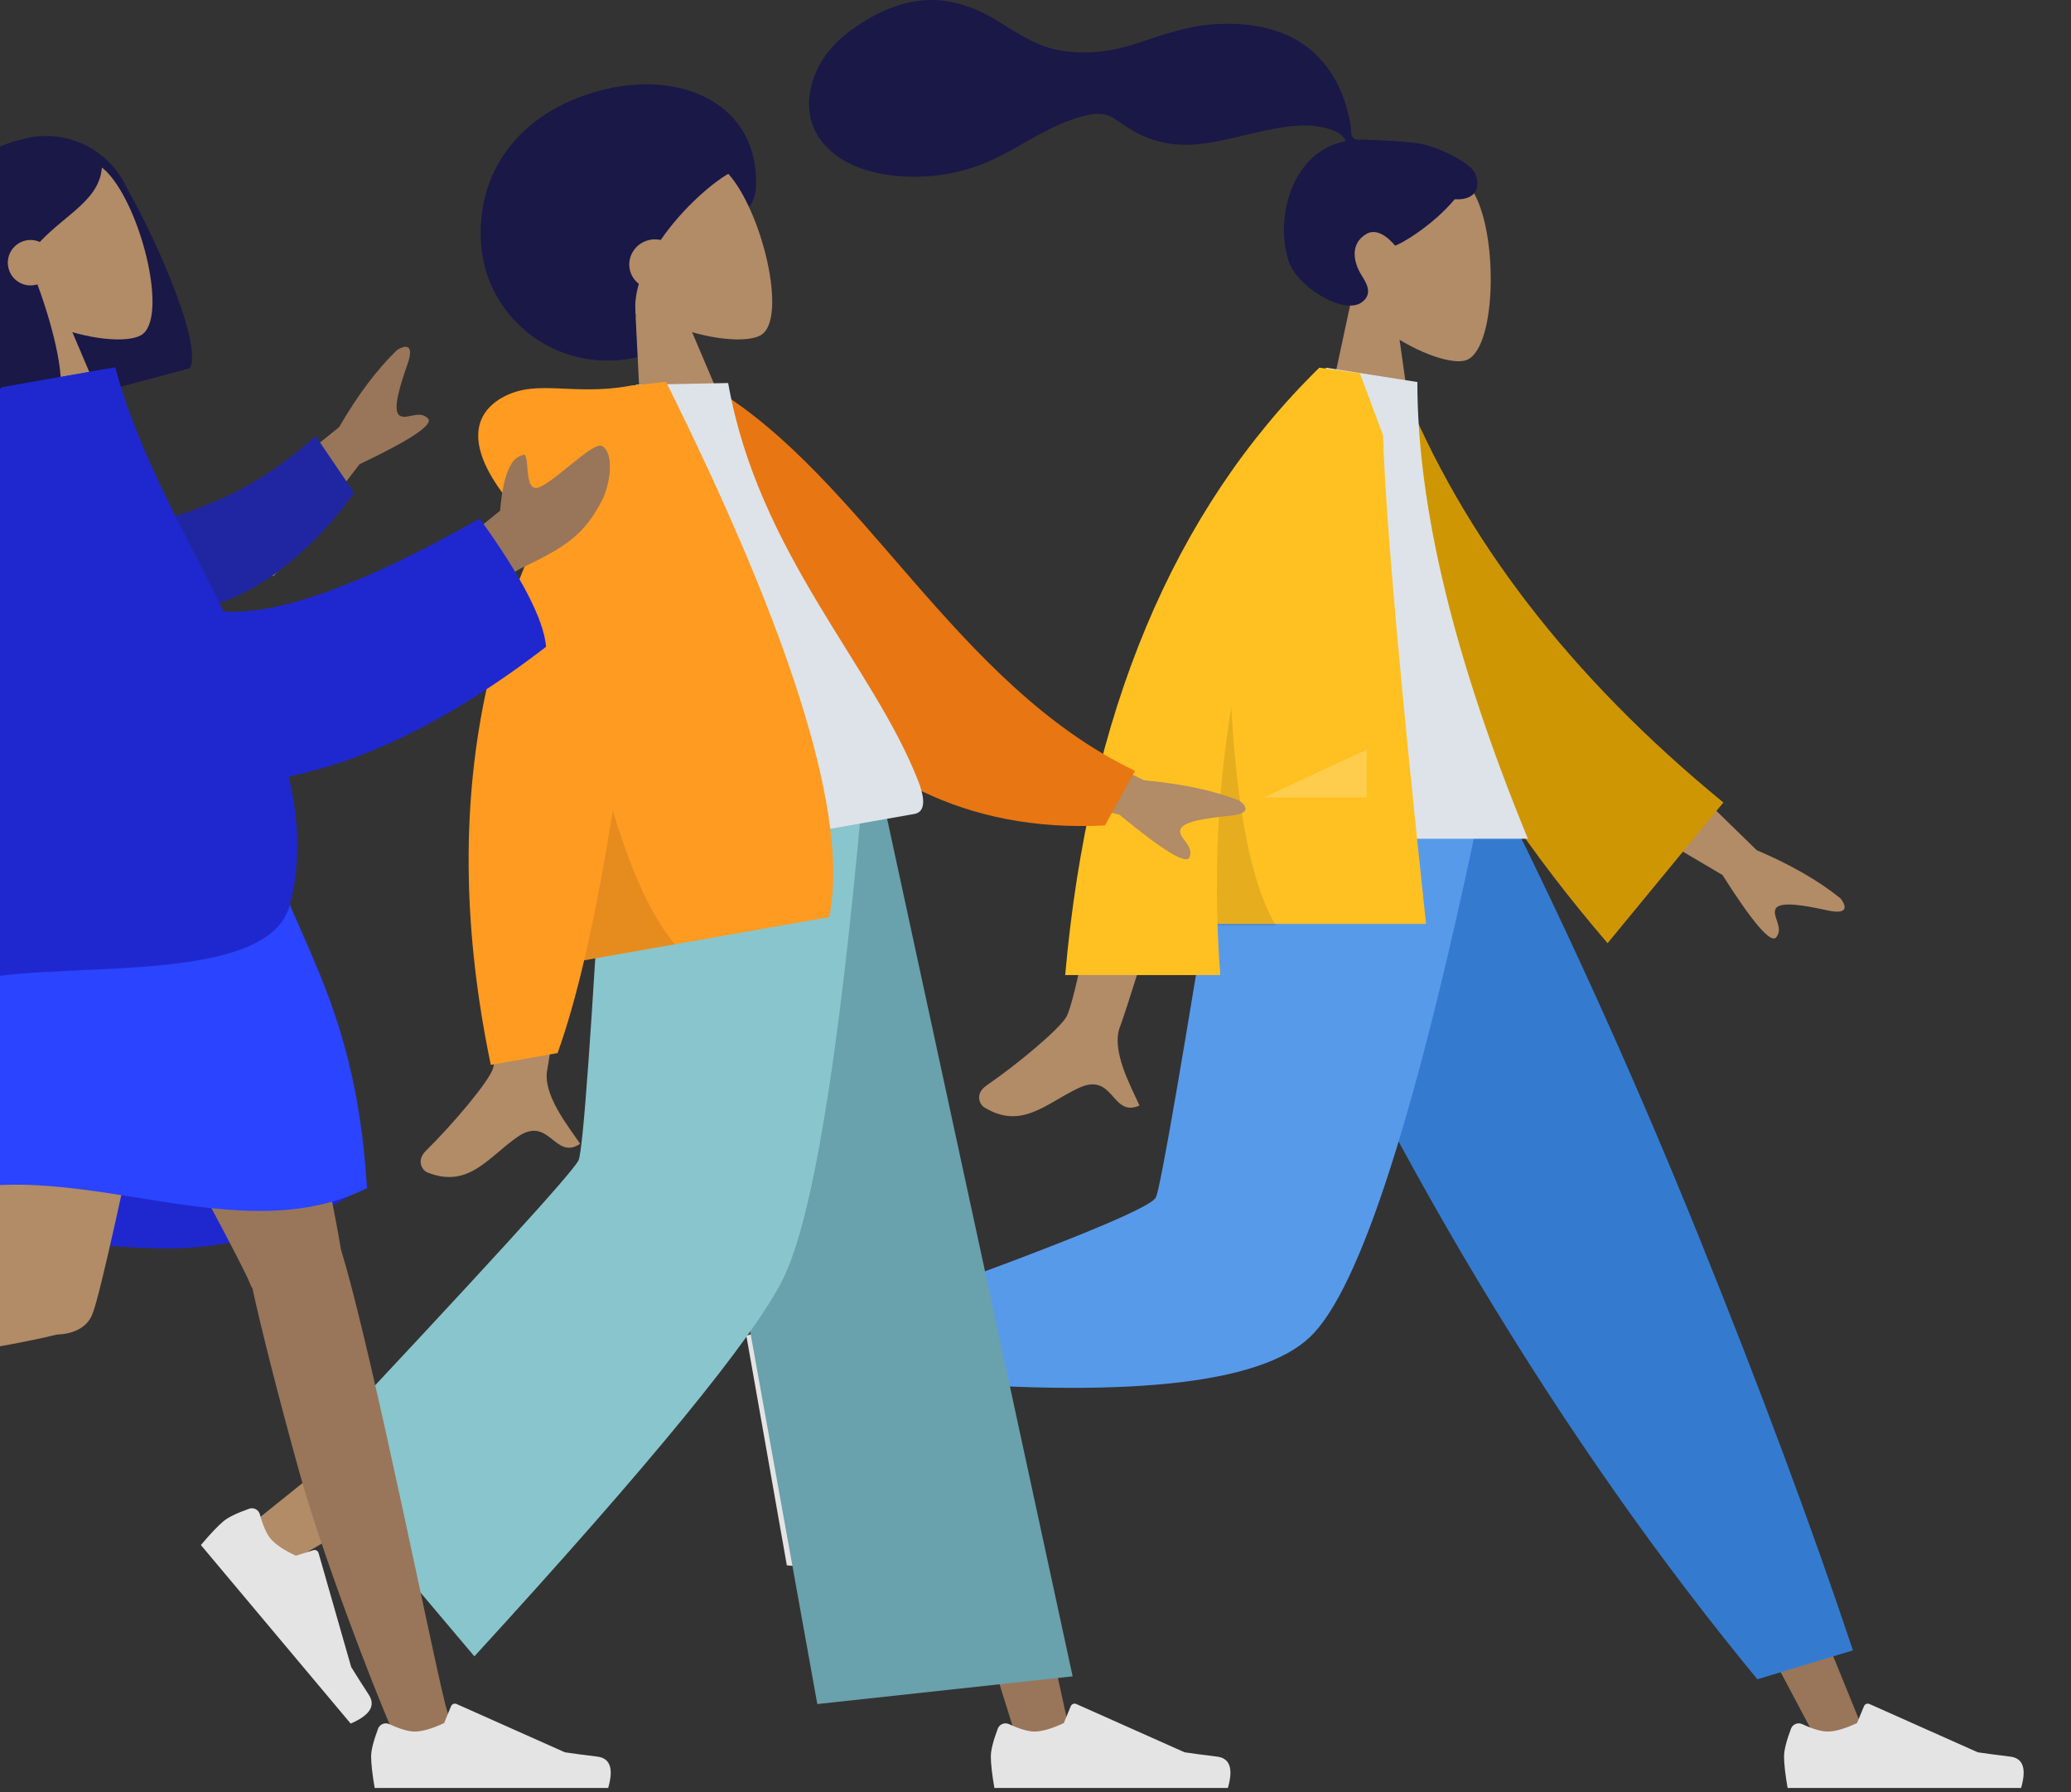 <svg width="386" height="334" viewBox="0 0 386 334" fill="none" xmlns="http://www.w3.org/2000/svg">
<rect x="0" y="0" width="386" height="334" fill="#333333" stroke="none"/>
<g clip-path="url(#clip0_98_36223)">
<path fill-rule="evenodd" clip-rule="evenodd" d="M245.51 85.472L253.274 49.281H258.875L263.99 85.472H245.51Z" fill="#B28B67"/>
<path fill-rule="evenodd" clip-rule="evenodd" d="M273.045 67.194C267.278 68.681 245.167 57.309 246.323 40.831C247.479 24.352 270.418 27.977 274.88 36.294C279.342 44.611 278.812 65.708 273.045 67.194Z" fill="#B28B67"/>
<path fill-rule="evenodd" clip-rule="evenodd" d="M264.344 26.708C261.908 26.309 255.35 26.034 254.141 26.034C253.368 26.034 252.53 26.211 252.073 25.501C251.698 24.92 251.835 23.937 251.723 23.263C251.593 22.479 251.409 21.706 251.222 20.935C250.691 18.74 249.888 16.651 248.764 14.691C246.656 11.013 243.567 8.131 239.667 6.455C235.361 4.604 230.488 4.18 225.856 4.555C220.899 4.957 216.412 6.593 211.732 8.133C207.272 9.601 202.601 10.178 197.937 9.462C193.237 8.74 189.686 6.192 185.722 3.775C181.664 1.3 177.026 -0.319 172.229 0.053C167.75 0.401 163.623 2.25 159.92 4.72C156.455 7.031 153.596 9.811 151.982 13.725C150.246 17.934 150.248 22.555 153.103 26.275C157.242 31.668 164.925 33.062 171.317 32.924C175.014 32.844 178.645 32.169 182.136 30.941C186.791 29.304 190.813 26.529 195.168 24.277C197.212 23.22 199.325 22.353 201.539 21.727C203.688 21.121 205.805 20.842 207.75 22.14C209.808 23.514 211.652 24.863 214.007 25.722C216.266 26.547 218.658 27.008 221.065 26.99C225.747 26.953 230.363 25.495 234.91 24.517C238.618 23.721 242.586 22.927 246.367 23.692C247.944 24.012 250.249 24.672 250.819 26.311C241.228 28.05 237.462 39.91 240.166 48.617C241.625 53.316 250.396 58.809 253.806 56.339C255.967 54.774 254.655 52.719 253.806 51.362C252.181 48.765 251.625 45.428 254.633 43.62C257.227 42.06 259.956 45.764 260.007 45.76C260.72 45.704 266.882 42.219 271.128 37.133C275.316 37.382 275.952 34.62 274.952 32.361C273.952 30.103 267.709 27.26 264.344 26.708Z" fill="#191847"/>
<path fill-rule="evenodd" clip-rule="evenodd" d="M239.346 149.383L296.563 245.039L339.459 325.909H348.698L276.825 149.383L239.346 149.383Z" fill="#997659"/>
<path fill-rule="evenodd" clip-rule="evenodd" d="M333.808 322.175C332.946 324.475 332.516 326.195 332.516 327.337C332.516 328.725 332.747 330.752 333.21 333.416C334.82 333.416 349.297 333.416 376.64 333.416C377.768 329.685 377.117 327.67 374.685 327.373C372.254 327.075 370.234 326.807 368.625 326.567L348.439 317.568C348.051 317.395 347.596 317.569 347.423 317.958C347.42 317.964 347.417 317.971 347.414 317.978L346.117 321.125C343.866 322.175 342.036 322.701 340.629 322.701C339.486 322.701 337.906 322.239 335.892 321.315L335.892 321.315C335.119 320.961 334.204 321.3 333.85 322.073C333.835 322.107 333.821 322.141 333.808 322.175Z" fill="#E4E4E4"/>
<path fill-rule="evenodd" clip-rule="evenodd" d="M327.542 312.959L345.36 307.569C337.554 284.231 327.985 258.549 316.656 230.522C305.326 202.496 293.159 175.449 280.153 149.383H229.828C244.288 182.356 259.616 212.316 275.815 239.263C292.013 266.21 309.256 290.775 327.542 312.959Z" fill="#347BD0"/>
<path fill-rule="evenodd" clip-rule="evenodd" d="M235.585 149.383C230.185 182.997 219.769 225.943 218.786 227.269C218.131 228.152 194.54 236.057 148.014 250.984L150.01 259.131C205.492 251.126 234.727 244.915 237.713 240.499C242.193 233.875 264.562 181.541 273.226 149.383H235.585Z" fill="#B28B67"/>
<path fill-rule="evenodd" clip-rule="evenodd" d="M164.371 243.941L167.887 257.063C209.384 260.703 234.811 258.073 244.166 249.173C253.522 240.274 264.184 207.011 276.153 149.383H228.166C220.582 196.572 216.342 221.157 215.447 223.138C214.551 225.119 197.526 232.053 164.371 243.941Z" fill="#579AEA"/>
<path fill-rule="evenodd" clip-rule="evenodd" d="M150.286 247.589C147.871 247.14 146.102 247.015 144.978 247.213C143.61 247.454 141.655 248.034 139.112 248.952C139.391 250.538 141.905 264.795 146.653 291.722C150.524 292.186 152.394 291.194 152.265 288.748C152.136 286.302 152.049 284.266 152.006 282.64L157.363 261.198C157.466 260.786 157.215 260.368 156.803 260.265C156.796 260.263 156.789 260.261 156.782 260.26L153.457 259.529C152.031 257.494 151.197 255.784 150.952 254.398C150.754 253.272 150.934 251.637 151.494 249.492L151.494 249.492C151.709 248.669 151.216 247.828 150.393 247.613C150.357 247.604 150.322 247.596 150.286 247.589Z" fill="#E4E4E4"/>
<path fill-rule="evenodd" clip-rule="evenodd" d="M305.598 137.157L327.41 158.436C333.757 161.143 338.957 164.133 343.011 167.404C343.923 168.504 344.915 170.611 340.626 169.668C336.337 168.725 331.783 167.926 330.977 169.321C330.171 170.716 332.546 172.853 331.056 174.679C330.063 175.896 326.723 172.025 321.035 163.066L298.353 149.693L305.598 137.157Z" fill="#B28B67"/>
<path fill-rule="evenodd" clip-rule="evenodd" d="M254.508 72.637L261.167 71.495C272.63 100.132 292.645 126.153 321.21 149.556L299.625 175.78C271.063 142.456 253.458 108.075 254.508 72.637Z" fill="#CF9604"/>
<path fill-rule="evenodd" clip-rule="evenodd" d="M208.779 140.158C203.656 169.903 200.343 186.301 198.838 189.353C197.735 191.591 189.571 198.39 183.905 202.275C181.631 203.834 182.572 205.83 183.431 206.359C190.417 210.67 195.017 205.573 201.064 202.76C207.688 199.678 207.129 208.38 212.38 206.03C210.768 202.417 206.998 195.692 208.779 191.276C209.571 189.313 214.935 172.295 224.871 140.221L208.779 140.158Z" fill="#B28B67"/>
<path fill-rule="evenodd" clip-rule="evenodd" d="M225.486 156.313H284.777C271.041 122.914 264.173 94.541 264.173 71.196L247.179 68.531C233.123 91.138 228.262 118.971 225.486 156.313Z" fill="#DDE3E9"/>
<path fill-rule="evenodd" clip-rule="evenodd" d="M212.66 172.18H265.791C260.909 126.546 258.239 96.2 257.782 81.142L253.46 69.561L245.91 68.531C233.314 91.138 215.148 134.838 212.66 172.18Z" fill="#FFC121"/>
<path fill-rule="evenodd" clip-rule="evenodd" d="M228.945 112.422C229.08 142.779 232.031 162.799 237.8 172.483H220.09L228.945 112.422Z" fill="black" fill-opacity="0.1"/>
<path fill-rule="evenodd" clip-rule="evenodd" d="M245.892 68.531C218.642 95.223 202.856 132.954 198.533 181.723H227.432C224.438 140.658 232.259 104.41 250.894 72.978L245.892 68.531Z" fill="#FFC121"/>
<path fill-rule="evenodd" clip-rule="evenodd" d="M235.576 148.613L254.741 139.703V148.613H235.576Z" fill="white" fill-opacity="0.2"/>
<path fill-rule="evenodd" clip-rule="evenodd" d="M119.858 66.317C128.359 64.039 128.723 53.034 132.056 46.155C134.441 41.233 140.658 40.845 140.904 34.783C141.524 19.54 127.123 12.787 111.797 16.894C96.471 21.001 88.463 32.453 89.73 46.104C90.996 59.754 104.532 70.424 119.858 66.317Z" fill="#191847"/>
<path fill-rule="evenodd" clip-rule="evenodd" d="M119.896 87.268L118.029 50.301L123.439 48.852L137.747 82.485L119.896 87.268Z" fill="#B28B67"/>
<path fill-rule="evenodd" clip-rule="evenodd" d="M141.766 62.486C136.58 65.414 112.279 60.153 109.13 43.937C105.982 27.72 129.078 25.285 135.54 32.164C142.003 39.042 146.951 59.557 141.766 62.486Z" fill="#B28B67"/>
<path fill-rule="evenodd" clip-rule="evenodd" d="M123.144 44.723C122.403 44.554 121.608 44.558 120.818 44.77C118.289 45.448 116.774 47.995 117.435 50.46C117.704 51.465 118.294 52.302 119.071 52.894C118.465 54.973 118.228 57.051 118.503 59.047C114.742 60.055 97.204 49.503 107.29 32.451C117.375 15.4 142.255 29.217 136.617 31.923C133.375 33.478 127.373 38.58 123.144 44.723Z" fill="#191847"/>
<path fill-rule="evenodd" clip-rule="evenodd" d="M126.922 149.382L164.715 245.038L190.064 325.908H200.073L161.321 149.382L126.922 149.382Z" fill="#997659"/>
<path fill-rule="evenodd" clip-rule="evenodd" d="M119.31 149.382C118.908 182.996 113.038 228.252 112.101 230.348C111.476 231.745 89.895 249.509 47.359 283.64L54.254 291.017C104.442 261.754 130.697 245.171 133.02 241.268C136.503 235.414 147.845 181.54 156.951 149.382H119.31Z" fill="#B28B67"/>
<path fill-rule="evenodd" clip-rule="evenodd" d="M46.438 281.177C44.122 281.995 42.527 282.771 41.653 283.505C40.589 284.398 39.186 285.877 37.442 287.944C38.478 289.178 47.783 300.268 65.359 321.213C68.942 319.68 70.067 317.886 68.731 315.832C67.396 313.778 66.304 312.058 65.454 310.672L59.372 289.424C59.255 289.015 58.829 288.779 58.42 288.896C58.413 288.898 58.406 288.9 58.399 288.902L55.154 289.931C52.902 288.882 51.324 287.818 50.419 286.74C49.685 285.864 49.023 284.358 48.436 282.221L48.436 282.221C48.21 281.4 47.363 280.918 46.543 281.144C46.507 281.154 46.472 281.165 46.438 281.177Z" fill="#E4E4E4"/>
<path fill-rule="evenodd" clip-rule="evenodd" d="M185.966 322.174C185.105 324.474 184.674 326.194 184.674 327.336C184.674 328.724 184.905 330.751 185.368 333.415C186.979 333.415 201.455 333.415 228.798 333.415C229.927 329.684 229.275 327.669 226.843 327.372C224.412 327.074 222.392 326.806 220.784 326.566L200.598 317.567C200.209 317.394 199.754 317.568 199.581 317.957C199.578 317.963 199.575 317.97 199.572 317.977L198.275 321.124C196.024 322.174 194.195 322.7 192.787 322.7C191.644 322.7 190.065 322.238 188.05 321.314L188.05 321.314C187.277 320.96 186.363 321.299 186.008 322.072C185.993 322.106 185.979 322.14 185.966 322.174Z" fill="#E4E4E4"/>
<path fill-rule="evenodd" clip-rule="evenodd" d="M152.332 317.578L199.922 312.413L164.652 149.382H122.027L152.332 317.578Z" fill="#69A1AC"/>
<path fill-rule="evenodd" clip-rule="evenodd" d="M57.201 271.737L88.418 308.687C121.297 272.776 140.466 249.345 145.924 238.392C151.382 227.44 156.289 197.769 160.644 149.382H112.656C110.277 191.951 108.674 214.226 107.845 216.207C107.017 218.188 90.136 236.698 57.201 271.737Z" fill="#89C5CC"/>
<path fill-rule="evenodd" clip-rule="evenodd" d="M119.436 88.051C108.417 98.261 100.22 100.046 94.844 93.407C86.781 83.448 87.919 76.982 94.104 73.831C100.289 70.681 106.844 73.768 117.259 71.931C124.202 70.707 124.928 76.08 119.436 88.051Z" fill="#FF9B21"/>
<path fill-rule="evenodd" clip-rule="evenodd" d="M185.911 131.926L213.232 145.423C220.105 146.037 225.974 147.273 230.84 149.131C232.047 149.895 233.642 151.593 229.272 152.021C224.901 152.45 220.323 153.098 219.987 154.673C219.652 156.249 222.571 157.548 221.719 159.744C221.15 161.209 216.777 158.559 208.599 151.796L182.895 146.087L185.911 131.926Z" fill="#B28B67"/>
<path fill-rule="evenodd" clip-rule="evenodd" d="M126.454 74.479L132.813 72.198C160.849 88.925 177.961 127.539 211.554 143.67L205.945 153.833C153.08 156.55 131.573 109.561 126.454 74.479Z" fill="#E87613"/>
<path fill-rule="evenodd" clip-rule="evenodd" d="M93.144 148.915C93.263 179.097 92.848 195.822 91.896 199.089C91.198 201.484 84.339 209.598 79.434 214.407C77.465 216.338 78.739 218.14 79.676 218.512C87.305 221.544 90.95 215.726 96.416 211.906C102.405 207.72 103.365 216.388 108.128 213.161C105.913 209.882 101.032 203.914 102.02 199.256C102.459 197.186 104.786 179.495 109.001 146.183L93.144 148.915Z" fill="#B28B67"/>
<path fill-rule="evenodd" clip-rule="evenodd" d="M112.397 161.924C138.69 157.288 158.029 153.877 170.417 151.693C173.068 151.226 171.894 147.485 171.17 145.621C162.816 124.106 141.312 103.118 135.716 71.382L118.517 71.709C108.6 96.412 108.647 124.667 112.397 161.924Z" fill="#DDE3E9"/>
<path fill-rule="evenodd" clip-rule="evenodd" d="M102.319 180.122L154.546 170.913C158.282 152.69 148.143 119.432 124.129 71.138L116.951 71.986C108.507 96.497 98.26 142.808 102.319 180.122Z" fill="#FF9B21"/>
<path fill-rule="evenodd" clip-rule="evenodd" d="M106.674 118.366C112.078 148.238 118.461 167.442 125.824 175.977L108.383 179.052L106.674 118.366Z" fill="black" fill-opacity="0.1"/>
<path fill-rule="evenodd" clip-rule="evenodd" d="M117.256 71.932C89.906 107.509 81.312 149.683 91.476 198.453L103.919 196.259C111.41 175.518 117.755 135.246 122.954 75.442L117.256 71.932Z" fill="#FF9B21"/>
<path fill-rule="evenodd" clip-rule="evenodd" d="M22.672 33.497C27.415 40.861 38.074 64.058 35.366 68.625L13.797 74.404C7 53.846 20.781 58.819 15.514 39.16C18.058 34.869 17.861 26.029 22.672 33.497Z" fill="#191847"/>
<path d="M4.297 25.913L2.81 26.311C-6.022 28.678 -11.263 37.756 -8.897 46.587L-4.712 62.207C-2.345 71.038 6.733 76.279 15.564 73.913L17.052 73.514C25.884 71.148 31.125 62.07 28.758 53.238L24.573 37.619C22.207 28.788 13.129 23.546 4.297 25.913Z" fill="#191847"/>
<path fill-rule="evenodd" clip-rule="evenodd" d="M4.392 87.269L2.526 50.301L7.935 48.852L22.243 82.485L4.392 87.269Z" fill="#B28B67"/>
<path fill-rule="evenodd" clip-rule="evenodd" d="M26.26 62.487C21.074 65.416 -3.227 60.155 -6.375 43.938C-9.524 27.722 13.572 25.286 20.035 32.165C26.497 39.044 31.445 59.559 26.26 62.487Z" fill="#B28B67"/>
<path fill-rule="evenodd" clip-rule="evenodd" d="M6.973 52.997C10.163 61.611 12.537 71.788 10.727 74.84L-10.842 80.62C-17.639 60.061 -3.858 65.035 -9.125 45.375C-8.591 44.474 -8.094 43.59 -7.579 42.805L-7.758 42.233C-6.072 33.586 -2.358 28.493 3.384 26.954C11.997 24.647 15.79 27.926 19.016 30.708C18.877 37.111 12.396 39.792 7.419 45.093C6.562 44.71 5.573 44.608 4.596 44.87C2.337 45.475 0.996 47.797 1.602 50.056C2.207 52.316 4.529 53.656 6.789 53.051C6.851 53.034 6.912 53.016 6.973 52.997Z" fill="#191847"/>
<path fill-rule="evenodd" clip-rule="evenodd" d="M-16.754 224.912C1.718 230.079 17.655 232.662 31.058 232.662C44.46 232.662 56.908 228.684 68.403 220.727C50.327 215.424 35.44 212.772 23.743 212.772C12.046 212.772 -1.453 216.819 -16.754 224.912Z" fill="#1F28CF"/>
<path fill-rule="evenodd" clip-rule="evenodd" d="M47.051 240.109C46.873 239.841 46.722 239.55 46.603 239.235C44.134 232.705 4.585 162.262 0.645 149.383H45.171C48.167 159.175 61.65 220.624 63.548 232.884C69.535 252.223 81.862 314.855 83.436 319.194C85.091 323.758 75.776 328.514 73.294 322.902C69.345 313.973 59.934 289.267 55.745 274.182C51.816 260.04 48.618 247.317 47.051 240.109Z" fill="#997659"/>
<path fill-rule="evenodd" clip-rule="evenodd" d="M10.617 248.71C-7.465 253.28 -73.602 261.541 -78.141 262.837C-82.81 264.17 -86.903 254.546 -81.132 252.462C-71.95 249.145 -46.648 241.481 -31.307 238.353C-18.968 235.838 -7.708 233.785 -0.149 232.583C-0.789 211.348 -3.717 160.389 -1.798 149.383H37.6C35.76 159.937 20.206 236.947 17.315 244.655C16.397 247.407 13.66 248.624 10.617 248.71Z" fill="#B28B67"/>
<path fill-rule="evenodd" clip-rule="evenodd" d="M70.464 322.175C69.603 324.475 69.172 326.195 69.172 327.337C69.172 328.725 69.403 330.752 69.866 333.416C71.477 333.416 85.953 333.416 113.296 333.416C114.425 329.685 113.773 327.67 111.342 327.373C108.91 327.075 106.89 326.807 105.282 326.567L85.096 317.568C84.707 317.395 84.252 317.569 84.079 317.958C84.076 317.964 84.073 317.971 84.07 317.978L82.773 321.125C80.522 322.175 78.693 322.701 77.285 322.701C76.142 322.701 74.563 322.239 72.548 321.315L72.548 321.315C71.775 320.961 70.861 321.3 70.506 322.073C70.491 322.107 70.477 322.141 70.464 322.175Z" fill="#E4E4E4"/>
<path fill-rule="evenodd" clip-rule="evenodd" d="M-1.665 149.383C15.696 144.415 32.123 144.415 47.616 149.383C53.006 173.975 66.103 183.736 68.406 221.44C42.225 234.448 9.885 212.162 -17.066 224.848C-24.766 207.104 -13.985 164.371 -1.665 149.383Z" fill="#2B44FF"/>
<path fill-rule="evenodd" clip-rule="evenodd" d="M39.415 98.679L63.194 79.622C66.654 73.653 70.255 68.856 73.996 65.231C75.199 64.46 77.411 63.732 75.952 67.874C74.494 72.016 73.146 76.439 74.432 77.409C75.718 78.379 78.129 76.282 79.76 77.983C80.847 79.117 76.597 81.961 67.012 86.514L50.974 107.398L39.415 98.679Z" fill="#997659"/>
<path fill-rule="evenodd" clip-rule="evenodd" d="M26.027 97.728C35.229 96.005 47.18 91.89 58.829 81.251L66.007 91.831C58.542 102.406 47.12 112.027 35.94 113.676C27.13 114.976 20.78 105.162 26.027 97.728Z" fill="#2026A2"/>
<path fill-rule="evenodd" clip-rule="evenodd" d="M-6.773 183.374C6.456 178.259 49.632 184.78 53.983 168.751C62.589 137.048 29.894 101.039 21.496 68.451L0.455 72.161C-1.852 72.567 -12.233 105.394 -8.804 124.926C-5.673 142.763 -20.269 157.015 -6.773 183.374Z" fill="#1F28CF"/>
<path fill-rule="evenodd" clip-rule="evenodd" d="M82.773 103.573L93.215 95.183C93.749 88.724 95.14 85.276 97.39 84.84C98.981 83.728 97.338 92.06 100.504 90.804C103.67 89.549 110.638 82.17 112.233 83.138C114.593 84.569 113.741 90.391 112.075 93.506C108.963 99.329 105.948 101.664 98.138 105.402C94.054 107.357 89.834 110.576 85.477 115.059L82.773 103.573Z" fill="#997659"/>
<path fill-rule="evenodd" clip-rule="evenodd" d="M19.403 68.82C22.957 97.188 29.787 112.169 39.893 113.761C49.999 115.353 66.503 109.648 89.404 96.645C97.203 107.46 101.331 115.422 101.787 120.533C27.881 177.409 -15.221 128.778 1.118 72.044L19.403 68.82Z" fill="#1F28CF"/>
</g>
<defs>
<clipPath id="clip0_98_36223">
<rect width="477.059" height="333.217" fill="white" transform="translate(-92)"/>
</clipPath>
</defs>
</svg>
